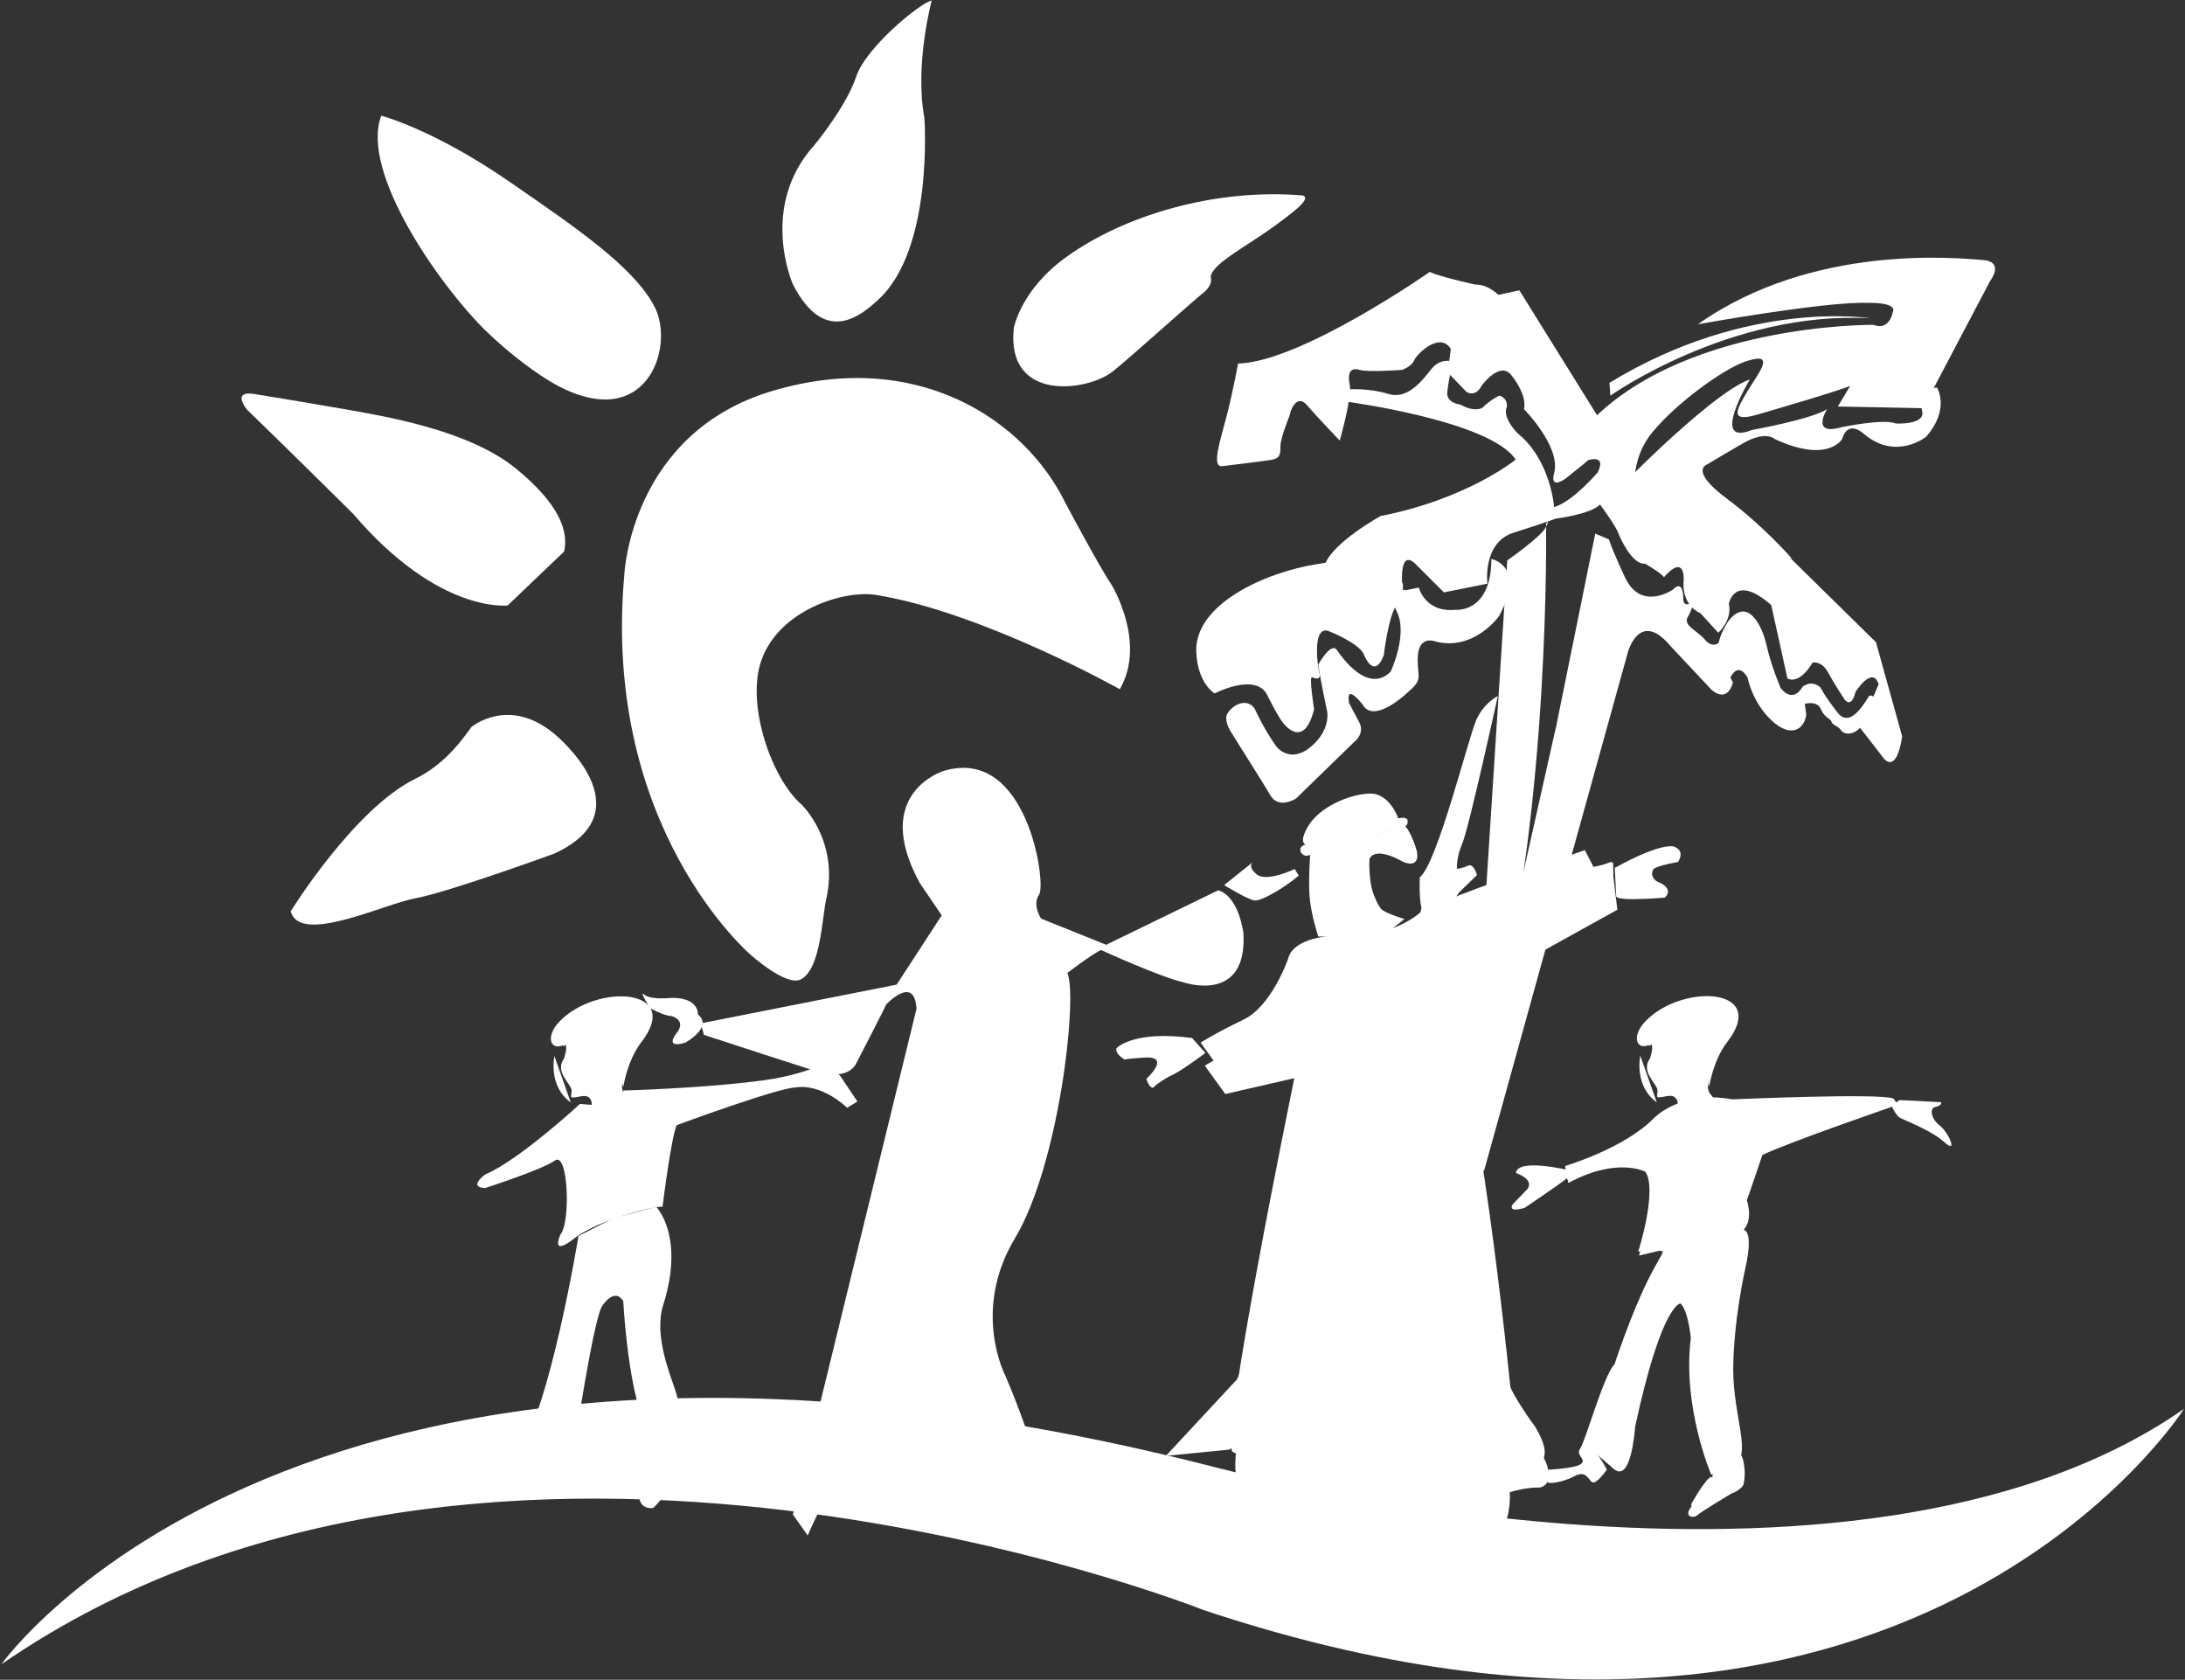 <svg version="1.2" xmlns="http://www.w3.org/2000/svg" viewBox="0 0 1552 1193" width="1552" height="1193"><rect x="0" y="0" width="1552" height="1193" fill="#333333" stroke="none"/><style>.a{fill:#fff}</style><path fill-rule="evenodd" class="a" d="m1055.5 211.3l23.7-5.1 58.1 93.4-14 13.4zm288.6 573.4l5.2-3.4 29.5 1.5c0 0 0.9 2.3-3.9 3.3-4.7 0.9-3.3 8.5 2.9 13.3 6.2 4.7 13.3 20.9 3.3 11.8-9.9-8.9-28.9-15.6-31.8-17.5-2.8-1.9-5.2-7.2-5.2-7.2zm-229.3 46.5c0 0 3.3 1.5-1.9 5.7-5.2 4.3-29.9 20.9-29.9 20.9-12.8 3.8-8.6-2.4-8.6-2.4l10.5-10.9c5.2-7.1-8.1-11.4-8.1-11.4 0.9-10.9 38-1.9 38-1.9z"/><path fill-rule="evenodd" class="a" d="m1146.9 615.2l1.1 21.6c0 0 0.7 1.8 11.2 1.8 10.4 0 23.4-1.1 23.4-1.1 7-7.1-5.2-11.2-5.2-11.2-4.1-2.2-4.8-6.3-3-8.9 1.9-2.6 17.5-5.2 17.5-5.2 5.6-8.9-3.4-11.1-3.4-11.1-12.2-1.5-41.3 15.2-41.3 15.2m-292.3 527.2c500.3 166.7 696.4-142.9 696.4-142.9-236.4 164.9-692.7 40.3-692.7 40.3-643.2-163.1-857.6 141.1-857.6 141.1 348.1-240 853.9-38.5 853.9-38.5z"/><path class="a" d="m568.8 695.6c14.2-7.2 15.1-44 18-56.6 9.6-42.1-17.6-67.7-17.6-67.7-20.7-17.8-39.7-70.7-28.3-102.6 12.9-35.9 58.9-49.7 81.1-46.2 75.2 12 173.4 67 173.4 67 19.3-33.5-6-74.4-6-74.4-8.2-11.9-32.7-58-32.7-58-28.3-58-104.1-110.1-207.6-79.6-101.1 29.8-105.6 130.2-105.6 130.2-16.4 180.7 90 270.7 90 270.7 0 0 25.1 22.5 35.3 17.2z"/><path fill-rule="evenodd" class="a" d="m720.1 233c-5.6 53.1 52.5 44.9 70.2 30.9 11.5-9.1 57-50.1 64-55.6 7.1-5.5 5.9-10.2 5.9-10.2-2.3-7.9 18.7-19.6 35.5-30.9 12.7-8.5 24.3-17.6 27.7-21 7.9-7.8 0.5-7.5 0.5-7.5-62.2-4.8-125.4 14.5-165.9 43.4-33.1 23.5-37.9 50.9-37.9 50.9zm-111.9-178.7c-7 21.3-29.7 48.7-29.7 48.7-39.8 43.9-15.3 99-15.3 99 22.8 44.4 48.9 21.7 60.9 10.6 39.2-36.2 32.5-128.8 32.5-128.8-7.1-38 5.2-83.4 5.2-83.4-7.4 1.1-46.5 32.8-53.6 53.9zm-143.2 163.7c-14.7-28.5-56.6-56.8-101.9-88.1-55.4-38.4-92.3-47.7-92.3-47.7-15.2 40.2 41.9 120.9 73.7 152.2 18.1 17.7 37.5 31.6 49.2 38.2 65.4 36.5 86-26.1 71.3-54.6z"/><path fill-rule="evenodd" class="a" d="m250.8 364.9c61 71.4 109.8 65.1 109.8 65.1l40.1-38.3c3.2-14.2-3-33.5-34.6-59.2-32.7-26.5-90.3-36.4-117.9-41.3-36.2-6.3-65.9-11.1-65.9-11.1-19.3-3.7-6.6 11.1-6.6 11.1 27.5 26.5 75.1 73.7 75.1 73.7zm44.6 273c22.7-4.1 98.2-31.6 98.2-31.6 65.9-30.2 2.7-83.1-0.6-85.7-32.1-26.1-58.1-4.3-58.1-4.3-3.1 3.8-16.4 25.4-39.9 36.8-43.5 21.3-88.5 94.1-88.5 94.1 6.4 24.2 66.2-5.2 88.9-9.3zm162.9 407.3l23.1-3.8c0 0 0.7-8.9-14.1-15.6 0 0-10.5 11.9-9 19.4zm127.2-282.7c0 0 16.5 3.7 22.4-6.7 0 0 20-38.7 21.6-42.4 0 0 20-21.6 21.5 3l-87.8 359.3 10.5 14.8c0 0 28.3-65.4 34.9-49.8 0 0 3.7 30.5 29.8 29 0 0 36.4 5.2 43.9 8.9 0 0 45.4 11.2 62.5-11.1 0 0-10.5-43.2-30.5-90 0 0-24.6-46.2 6.7-98.2 31.2-52.1 44.6-170.4 37.2-188.3 0 0 16.3-12.6 23.8-16.3 0 0 42.4 19.4 58.8 23 0 0 45.3 15.7 42.4-34.9 0 0-3-26-17.9-30.5l-79.6 38.7-46.2-18.6c0 0-6.6-9.7-1.4-17.1 5.2-7.4-8.2-105.6-67.7-87.8 0 0-52.1 15.6-17.1 79.6l15.6 23-32 49.2-139.1 27.5 2.2 8.2c0 0 81.9 26.8 85.5 27.5z"/><path fill-rule="evenodd" class="a" d="m461.7 716c0 0 10 5.6 15.1 5.6 0 0 11.7 2.7 3.3 12.8 0 0-8.4 10.6 6.7 6.1 0 0 20.1-11.1 8.9-20 0 0 1.2-11.8-18.4-11.8 0 0-15 1.7-19.5-2.2-4.5-3.9 3.9 9.5 3.9 9.5zm407.8-87.4c0 0 16 10 21.5 10.9 5.4 0.8 24-10.9 31.5-17.7l-2.9-4.6c0 0-19.8 9.6-27 3.8-5.9-4.9-3.7-7.7-2.8-8.6zm20.3-16.1l0.4-0.3q-0.1 0-0.4 0.3zm-18.5-317.1c-5.1 19.2-10.6 36.1-3.4 35.7 0 0 28.3-3.4 34.6-4.4 6.3-1.1 7-3 7-9.7 0-6.7 6.8-21.9 6.8-23.1 0-1.1 4.4-14.8 11.9-6.3 7.4 8.6 23.4 25.3 23.4 25.3 0 0 8.9-30.9 7.1-39.8-1.9-8.9 1.1-12.3 7-10.4 6 1.8 30.2 0 30.2 0 0 0 6.7-2.3 8.5-6.7 1.9-4.5 18.3-20.8 26.1-8.2l-2.2 16.7 13.3 13.8c0 0 6.3 4.4 10.8-4.4 0 0 13.4-18.6 21.6-6.8 0 0 10.8 13.1 8.5 23.5 0 0 25.7 26 21.6 44.6 0 0-4.4 12.8 7.5 5 0 0 14.5-11.5 16.5-13.4 0 0 13.2-4.4 6.8 8.6 0 0-15.9 18.8-28.9 24-14.7 5.8-117.5 16-131.4 29 0 0-16.1 8.9-38.7 12.2-37.1 5.7-87.4 28.5-86.2 62.2 0.8 22.4 13 29.7 13 29.7 0 0 27.9-14.5 36.8 0 0 0 8.5 17.1 11.9 20.9 0 0 14.6 20.1 22-9.7 0 0-3.7-23.4-1.5-22.7 2.2 0.8 6.7 2.6 5.2-3.4-1.5-5.9-5.2-35.3 7.8-28.9 0 0 20.5 8.2 23.8 16 0 0 7.1 18.9 14.2 0.7 0 0 2.9-24.9 8.1-34.2 0 0 7.8-13.8 4.9-17.5 0 0-1.9-25.3 10.4-12.3l19.3 19.3c0 0 20.5-4 30.9-6.2 0 0-3.7-29.1 18.6-36.2 22.3-7 30.1-10 30.1-10 0 0 24.6-3 31.3-10 0 0 11.9 16 13.3 21.2 0 0 9 21.9 18.7 20.8 0 0 12.6 7.4 13.4 9.7 0 0 13.7-17.1 14.1 1.4 0 0-3 17.2 11.9 24.2l12.6 13.8c0 0 10.1-8.9 7.5-20.5 0 0 3.7-22.2 30.1 0.8l11.5 52.1c0 0 7.8 5.5 17.9-11.2 0 0 6.3-1.5 10.8 6.7 4.4 8.1 11.5 18.9 11.5 18.9 0 0 4.9 8.2 8.2-4.8 0 0 11.9-19 16.4-5.5 0 0-11.6 28.6-14.5 29.3l18.2 23.5c0 0 8.9 11.8 13-15.7l-18.6-66.9-61.4-60.3c0 0-57.3-5.9-109.7-59.1 0 0 0.7-15.8 12.3-29.7 17.4-21.1 49.5-44 64.4-49.6 0.2-0.1 0.4-0.2 0.7-0.3 23.2-8.2 11.3 6.4 3.5 19q-0.5 0.8-0.9 1.5c-7.8 13-13.8 23 7.4 16.7 0 0 61.7-17.9 65.5-20.4l-8.9 14.8 60.6 1.2 47.6-90.4c0 0 10.8-13.8-5.6-14.9-16.3-1.1-119.8-12.3-202 45.7 0 0 90.1-16.3 120.5-15.2 0 0 21.6-0.8 17.9 6.7 0 0-2.2 13.4-13.7 8.9 0 0-140.3-1.5-206.5 74.8 0 0-54-89.7-56.6-92.7 0 0-8.9-11.1-19.7-10.7 0 0-25.6-5.6-32.3-9 0 0-91.5 64-136.2 65.1 0 0-3.6 19.9-8.1 37.2z"/><path class="a" d="m870.3 777l53.6-12.3c0 0 2.2-0.6-2.2 20.7 0 0-53.1 258.3-43 262.2 0 0 84.8 46.3 112.2 41.8 0 0 46.2-1.1 53.5-17.3 0 0 26.8-16.2 49.1-15.6 0 0 15.1-1.7 0-26.8 0 0-16.7-22.3-19.5-32.9 0 0-20.9-215.2-42.4-266-0.2-0.4-0.4-0.9-0.5-1.2-3.4-7.4-6.2-15.6 9.4-23.4l108.3-60.1-4.1-34.1c0 0-127.4 47.1-132.1 51.7 0 0-16.7 16.2-46.9 16.8 0 0-43.5-2.8-48 17.2 0 0-11.7 33.5-31.8 43-20 9.5-30.1 16.2-30.1 16.2z"/><path fill-rule="evenodd" class="a" d="m798.8 752.5c0.6-0.2 3.6-0.7 14.4-1.4 19-1.1 1.1 15.1 1.1 15.1 1.2 4.5 4 7.8 5.6 5.6 1.7-2.2 10.6-7.3 10.6-7.3 7.3-2.7 25.7-16.7 25.7-16.7l-9.5-10.6c-41.9-5.6-53.6 7.2-53.6 7.2-1.4 3.4 4 7.1 5.7 8.1zm0.5 0.3q0 0-0.5-0.3c-0.4 0.2 0.5 0.3 0.5 0.3zm248.3 3.7l5.9-4.4c45.6-144.4 44.9-354.3 44.7-378q0 0.1-0.1 0.1c-2.9 6.7-27.5 23.8-27.5 23.8zm50.6-384.6q0 0 0 2.2c3-6.6 0-2.2 0-2.2zm70.5 460.3c10 14.2-4.5 59.5-4.5 59.5l73.1-17c8.9-7.9 3.4-22.1 3.4-22.1 0.3-0.3 11.1-32.3 11.1-32.3 20.1-9.6 96-35.6 96-35.6l-2.3-3.4c-10-4-114.3 0.5-114.3 0.5-36.9-6.8-55.8 13.6-55.8 13.6-21.2 22.1-63.1 34.6-63.1 34.6l1.7 10.2c34.6-18.8 54.7-8 54.7-8z"/><path class="a" d="m1113.4 838.2l-1.7-10.1c0 0 41.9-12.3 63.1-34 0 0 18.9-20.1 55.8-13.3 0 0 104.3-4.6 114.3-0.6l2.3 3.3c0 0-75.9 25.6-96 35.1 0 0-10.9 31.5-11.1 31.8 0 0 5.5 14-3.4 21.8l-73.1 16.8c0 0 14.5-44.7 4.5-58.7 0 0-20.1-10.5-54.7 7.9z"/><path fill-rule="evenodd" class="a" d="m1186.3 820.8v-0.6l0.3-3.9 125.8-28.5-5.7 6.5-57.9 18.9-5.7 7.3c0 0-46.4 7.9-56.8 0.3zm-5.1 24.2c0 0 59.7-7.4 59.4-5.6-1.1 5.6-4.5 7.6-4.5 7.6l-52.6 9.8c0 0-5.4-8.4-2.3-11.8zm-769.9-14.7c0 0 59.8-7.4 59.4-5.7-1.1 5.7-4.5 7.6-4.5 7.6l-52.6 9.8c0 0-5.4-8.4-2.3-11.7z"/><path class="a" d="m1171.3 874l1.7 7.9 58.3-17.2c0 0 5.8-3.9 1.9-8.2-0.6-0.7-61.9 17.5-61.9 17.5z"/><path class="a" d="m878.7 979.6l-50.6 54.4 45.4-4.5 180.8-198.6 101.9-367.4c0 0 8.2-31.3 30.5-4.5l29 30.9c0 0 10.8 10.4 15.2-5.2l-1.8-3.4c0 0 5.2-12.2 12.2 0 0 0 3.3 17.7 17.2 30.5 13.7 12.7 23.2 6.2 24.5-4.5l-1.1-7.4c0 0 9-2.6 11.5 3.8 2.6 6.3 7.1 6.6 7.5 8.9 0.3 2.2 4.8 3 6.7 5.9 1.8 3 7.1 3.7 11.9 0 4.8-3.7 12.3-22.7 12.3-22.7 0 0-2.7-2.9-4.2-1.4-1.4 1.4-12.6 24.1-22.3 11.8-9.6-12.2-12.2-17.9-12.2-17.9 0 0-5.6-5.9-12.7-0.6 0 0-6.3 12.6-15.6 1 0 0-6.7-15.5-10-30.4-3.4-14.9-13.8-34.6-27.2-17.1 0 0-5.9 8.9-6.7 15.2 0 0-4.5 4.5-10-2.2-5.6-6.7-16.4-10.1-11.6-16.8 0 0 3-5.9 3.4-8.5 0.4-2.6-7.5 4.8-7.1-4.8 0 0 0-13.1-7.4-5.3 0 0-22 15.3-33.5-7.8 0 0-8.2-17-11.9-27.9l-9.7-4.1-28 138.1-0.3 1-24.1 107.5-62.5 33.9 18.2-25.7 12.7-12.3c0 0-2.3-8.6-6.3-6.7-4.2 1.9-7.9 2.3-7.9 2.3 0 0-0.7-7.8 3.7-17.9 4.5-10 25.3-104.8 25.3-104.8 0 0-9.6 4.4-15.2 16.7-5.6 12.3-27.9 102.6-40.2 111.9 0 0-0.7 14.1 1.1 21.6 1.9 7.4-130.9 335-130.9 335z"/><path class="a" d="m871.7 507c4.2-7.2 14.6-11.4 19.6-3.5 0 0 6.1 13.9 15.4 26.8 0 0 8.2 10.7 21.1 2.5 0 0 16.4-10 15-26.8 0 0-5.7-26.9-6.4-34 0 0 9-16.5 13.2-10.3 11.8 17.1 26.4 27.2 38.2 15.3 0 0 12.9-27.5 3.9-43.5 0 0-7.8-18.3 6.8-14.3l9.3-1.9c0 0 4.3 17.9 26.1 15.8 0 0 25.4 2.5 25.4-36.1 0 0 25 4.6 5.4 40.7 0 0-17.9 25-45.1 17.9 0 0-11.4-4.7-12.5 10-1 14.6 4.6 16.1-6.4 25.4 0 0-24.6 24.2-32.9 9.3 0 0-12.1-15.8-9.6-1.1l7.5 14.3c0 0 4.3 7.2-4.7 14.3l-40.4 39.3c0 0-12.5 8.2-18.5-2.6-6.1-10.6-27.6-43.9-29.3-47.4 0 0-3.2-6.5-1.1-10.1z"/><path fill-rule="evenodd" class="a" d="m953.7 285l4.5-8.5c0 0 14.2-1 28 3.3 13.8 4.2 24-9.6 30.6-17.8 6.5-8.2 15.1-5.2 15.1-5.2 0 0-3.3 14.4-3.9 22-0.7 7.5 9.2 8.5 9.2 8.5 10.5 5.9 15.7 2.3 15.7 2.3 6.9-6.6 12.2-8.6 12.2-8.6 6.2 2 5.2 7.9 5.2 7.9-3.5 7.9 7.6 18.8 7.6 18.8 23.7 19 26 52.6 26 52.6l-103.2 28.2-59.5 12.2c5.6-15.5 39.4-34.2 39.4-34.2 61.8-12.1 96-40.1 96-40.1-18.4-27.9-121.9-41.4-121.9-41.4m206 51.1c0 0 8.3-8.4 20-19.3 19.2-17.8 47.3-42.3 62.2-47.3 0 0-29 48.1 1.4 35.9 0 0 43-7.7 53.5-14.9 0 0-12.2 19.4 10.3 12.9 0 0 29.9-6.3 38.6-2.6 0 0 21.1 1.1 18.6-8.8-2.6-10 0.2-15.1 0.2-15.1l10.3-1.7c0 0 9.7 15.1-7.7 35 0 0-21.1 17.1-43.8-1.7 0 0-11.4-11.4-15.9 3.4 0 0-10 17.4-47.6 0 0 0-6.2-6.3-21.9 2.5-15.6 8.9-26.2 15.4-26.2 15.4 0 0-13.4 4 13.7 24.2 27 20.2 46.1 42.4 46.1 42.4l-10 10.8-89.9-43.2zm-215.4 266.8l28.3 62.5-37.2-0.3c0 0-5.4-15.8-6.3-29.5-0.8-12.8 0.7-31.2 0.7-31.2z"/><path fill-rule="evenodd" class="a" d="m938.2 636.8c0 0 13.7 16.5 17.9 18.4 0 0 3-7 13.3 5.3l2.8 5 12.9-3 12.5-9.8c0 0-12.5-3.7-16.1-6.7-3.7-3.1-12.9-25.4-8.7-36 0 0 2.8-9.8 24 2.2 0 0 11.7 5.3 9.7-7.2 0 0-3.6-14-9.4-19.3 0 0-36.6 15.1-57.2 18.4 0 0-4.5 25.1-1.7 32.7zm-268.1 92.6c0 0 12.5 54.9 39.3 18.9 0 0 36.4-59.8 20.1-97.7 0 0-4.2-2.7-9.8 1.1-13.2 9.1-29.9 19.4-29.9 19.4 0 0-0.9-9.4-4.8-14.5-2.5-3.2-6.3-4.7-11.9-0.7 0 0-18.6 10.6-3 73.5z"/><path fill-rule="evenodd" class="a" d="m696 667.4c0 0 4.9 79.9 7 84.9 2.2 5.2 5.4-3.4 5.4-3.4l-5.4-86.6zm236.7-67.2l45.2-13.7 15.6-4.4c0 0-5.9-18.7-20.4-18.5-14.5 0.3-36.3 9.6-44.3 23.8-8.1 14.2 0.8 13.3 3.9 12.8z"/><path class="a" d="m962.2 574c11.1 0 15.9 10.5 15.6 12.6l-9.8 7.2-34.5 7.8c0 0 6.9-27.6 28.7-27.6z"/><path fill-rule="evenodd" class="a" d="m928.1 607.8c0 0 33.8-7.4 45.3-12.6 11.6-5.2 25.7-8.9 25.7-8.9 0 0 3.7-6.8-4.8-5.3-8.6 1.5-55.7 17.2-65.9 18.6-7.8 1.2-4.8 8.2-0.3 8.2zm-268.3-26.5c-9.9 8.2-5.3 21.2-2.4 28.7 2.9 7.6 22.2 42.5 30 25.1 0 0 5.8 1 6.9 5.1 0 0 24.6-3.6 13.7-28.8 0 0-8.6-19.8-25.3-31 0 0-12.6-7.8-22.9 0.9z"/><path class="a" d="m659.8 613.8c0 0 14.7 33.4 26.3 23.7 11.7-9.8 10.4-1.3 7.6 1.4 0 0-3.1 17.1-17.3 7.8-14.3-9.4-15-25.9-16.6-32.9z"/><path class="a" d="m696.4 639.6c0 0 14.5 0.3 15.4 7.6 0 0 2-4.1-2.4-7-4.2-3.1-10.7-1.7-13-0.6z"/><path fill-rule="evenodd" class="a" d="m706.6 633.7c0 0 5.3-4.7 4.3-7.5-1.2-2.8 6.1 7.2 5.6 12.3 0 0-5.4-6.2-9.9-4.8zm29.9 38.8c4.8 2.7 7.3 13.1 7.3 13.1-3.1-3.1-8.4-1.4-8.4-1.4 2.2-3.1 1.1-11.7 1.1-11.7zm-2.9 16c5.3 3.1 8.2 14.5 8.2 14.5-3.5-3.4-9.4-1.5-9.4-1.5 2.5-3.4 1.2-13 1.2-13zm-4.1 17.1c5.1 3 7.8 14 7.8 14-3.3-3.3-9-1.5-9-1.5 2.4-3.3 1.2-12.5 1.2-12.5zm-5.5 14.5c5 3 7.7 14 7.7 14-3.3-3.3-9-1.5-9-1.5 2.4-3.3 1.3-12.5 1.3-12.5zm-7.9 19.4c5.1 2.9 7.8 13.9 7.8 13.9-3.3-3.3-9-1.4-9-1.4 2.4-3.3 1.2-12.5 1.2-12.5zm-9.3 14.4c5.1 3 7.8 14 7.8 14-3.3-3.3-9-1.4-9-1.4 2.4-3.3 1.2-12.6 1.2-12.6zm-46.3-65.9c0 0-5.2-2.1-8.4 0.7 0 0 3.2-10 8.1-12.5 0 0-1.7 8.6 0.3 11.8z"/><path fill-rule="evenodd" class="a" d="m661.9 692.4c-5.5 2.6-9.1 13.9-9.1 13.9 3.6-3.1 9.4-0.8 9.4-0.8-2.2-3.6-0.3-13.1-0.3-13.1zm2.9 17.3c-5.3 2.6-8.8 13.4-8.8 13.4 3.5-3 9.1-0.8 9.1-0.8-2.2-3.4-0.3-12.6-0.3-12.6zm4.5 14.9c-5.3 2.6-8.8 13.4-8.8 13.4 3.5-3 9-0.8 9-0.8-2.1-3.5-0.2-12.6-0.2-12.6zm6.3 19.9c-5.2 2.6-8.7 13.3-8.7 13.3 3.5-3 9-0.8 9-0.8-2.1-3.4-0.3-12.5-0.3-12.5zm8.2 15.1c-5.2 2.7-8.7 13.4-8.7 13.4 3.5-3 9-0.8 9-0.8-2.1-3.4-0.3-12.6-0.3-12.6zm439.3-140.5l23.2 25.2-0.5-31.8-21.7 5z"/><path fill-rule="evenodd" class="a" d="m688.8 771.6c0 0 5.7-0.1 7.9 3.7 0 0 0.4-10.8-3.5-15 0 0-1.4 8.9-4.4 11.3zm353.4 299.9c0 0-10.8 27.9 11.2 26.7 0 0 21.1-5 18.9-41z"/><path class="a" d="m850.4 1072.4c0 0 26.4-15.8 32-14.9 0 0 5.5-4 5.5-5.8 0-1.9-1.5 14.9 2.8 16.7 4.4 1.8-32.5 11.5-36.3 11.2-3.7-0.3-9 0.3-4-7.2z"/><path class="a" d="m867.3 760.6l53.6-12.2c0 0 2.2-0.6-2.2 20.6 0 0-53.1 258.3-43 262.2 0 0 84.8 46.3 112.1 41.8 0 0 46.4-1.1 53.6-17.2 0 0 26.8-16.2 49.1-15.7 0 0 15.1-1.6 0-26.7 0 0-16.7-22.4-19.5-32.9 0 0-20.9-215.2-42.4-266.1q-0.3-0.6-0.6-1.2c-3.2-7.4-6.1-15.6 9.5-23.4l102.1-59.1-13.9-26.9c0 0-110.5 38-116.1 43.6 0 0-16.7 16.2-46.9 16.7 0 0-43.5-2.8-47.9 17.3 0 0-11.7 33.5-31.8 42.9-20.1 9.6-30.2 16.2-30.2 16.2z"/><path fill-rule="evenodd" class="a" d="m990.3 664.4l3-1.9c-23.9-15.6-20.5-53.6-20.5-53.6-4 13.6-1.2 24.4 1.8 32.8 5.5 15.4 15.7 22.7 15.7 22.7zm-526.4 406.6c4.9-4 26.2-30.6 16.9-27-9.3 3.5-24 3-24 3-9.7 27.1 7.1 24 7.1 24zm-97.6-18.7c28.4-7.9 23.1-0.9 27.1 1 0 0 7.1-16 0.4-22.7l-12.4-3.1-12.8 6.7c0 0-22.7 12-30.2 12.8-7.5 0.9-0.5 13.3 27.9 5.3z"/><path class="a" d="m436.1 865l-25.2 12.8c0 0-20.1 123.3-43.5 155.6 0 0 0 2.8 3.3 3.4 3.4 0.5 11.8-14 31.3-0.6 0 0 3.4 1.7 5.6-6.1 0 0 14.5-97.6 20.6-103.2 0 0 8.4-12.8 14.5-2.8 0 0 4.5 87 23.5 98.1l13.4 12.3c0 0 8.8-18.9 0.5-45.7-3.7-11.8-16.1-40.3-8.9-62.4 10-31.3 5.9-55.9-5-69.3z"/><path fill-rule="evenodd" class="a" d="m344.5 834.2c24-10 67.5-50.2 67.5-50.2 33 4 30.7-9.5 30.7-9.5 22.5-0.6 68-2.9 99.3-7.2 21-2.8 34.6-8.3 34.6-8.3 12.3-2.8 20.1 5 20.1 5l12.3 18.3-7.2 4.5c-20.1-18.3-36.3-14.5-36.3-14.5-12.3 0-84.8 26.8-84.8 26.8-3.9 7.8-10.1 58-10.1 58-2.8-1.1-44.6 8.4-62.5 22.3-17.8 14-10-2.7-10-2.7 7.3-8.4 5.6-59.1-3.9-52.5-9.5 6.7-49.7 19.6-49.7 19.6-12.3-0.6 0-9.6 0-9.6zm755.3 209.6c0 0 20.1-0.9 23.5-4.3 3.4-3.4-4.3-6-0.9-10.7 3.5-4.7 16.7-51.8 24-59.4 7.3-7.7-20.5 54.7-14.5 60.7 5.9 6 9.4 13.7 9.4 13.7 0 0-7.4 10.7-10.3 8.9-3-1.7-4.3-8.9-12.8-4.2-8.6 4.6-18.9 5.5-18.9 4.2 0-1.3 0.5-8.9 0.5-8.9zm136.8-10.7c3.4 5.9 3.4 19.6 0.9 22.6-2.6 3-21.4-3-21.4-3l0.4-6.8c0 0 16.7-18.8 20.1-12.8z"/><path class="a" d="m1201.1 1068.6c0 0 9.4-17.2 14.1-19.7 0 0 11.6 5.1 19.3 4.4 0.3 0 0.6-0.1 0.8-0.2 7.7-1.2-1.2 6.9-5.1 7.4 0 0-22.7 13.6-24.8 15.8-2.2 2.1-10.2 1.3-3.8-6.5"/><path fill-rule="evenodd" class="a" d="m1178.1 887.2l57.5-13.3c0 0 11.7-6.7 3.9 27.9 0 0-8.3 36.3-8.4 71.4 0 32.3 14 63 0 65.8l-15.6 8.4c0 0-20.7-48-14.5-97.1 0 0-1.7-19-7.3-24.6 0 0-13.3-0.5-32.3 87.7 0 0-2.5 41.4-15.6 29.5-11.2-10-16.8-13.9-16.8-13.9 0 0 21.2-84.3 46.9-130 8.6-15.3 4.5-7.9 2.2-11.8zm-6.1-135.5c0 0 2.8-8.4 0.8-10-1.9-1.7 8.1-17.9 8.1-17.9l46.1 3.1-2.6 12.6c0 0-16.2 29.8-9.7 37.3 6.4 7.5 1.6 5.3 1.6 5.3l-24.7 5.3c0 0 2.1-10.9-7.6-8.9-9.7 1.9-6.4 0.6-6.7-4.2-0.3-4.7-12.3-13.1-5.3-22.6z"/><path class="a" d="m1171.7 743c0 0 6.7-8.9 22.9-15 0 0 29.8-4.3 27.9 10-1.4 10.4-12.2 27.8-8.4 33.5 0 0 2.7-18.5 12.8-31.5 29.9-38.8-32.1-41.9-58.2-14.6-9.9 10.4-6.6 20.6 2.5 16.8"/><path fill-rule="evenodd" class="a" d="m1165.1 749.8c0 0-4.7 21.3 11.7 33.1m-770.8-8.5c0.2 4.8-3.1 6.2 6.7 4.2 9.7-1.9 7.5 8.9 7.5 8.9l24.8-5.2c0 0 4.8 2.2-1.6-5.3-6.5-7.6 9.7-37.5 9.7-37.5l2.5-12.4-46-3.1c0 0-10.1 16.1-8.1 17.8 1.9 1.7-0.9 10.1-0.9 10.1-6.9 9.4 5.1 17.8 5.4 22.5z"/><path class="a" d="m400.4 743.2c0 0 6.7-8.9 22.9-15.1 0 0 29.8-4.2 27.8 10.1-1.3 10.3-12.1 27.7-8.3 33.5 0 0 2.7-18.5 12.8-31.6 29.8-38.7-32.1-41.9-58.3-14.5-9.9 10.3-6.5 20.6 2.5 16.8"/><path fill-rule="evenodd" class="a" d="m393.8 750c0 0-4.7 21.2 11.6 33m-0.2 83.7l2.6 5.9 54.6-22.4c0 0 5.2-4 0.9-6.6-0.7-0.5-58.1 23.1-58.1 23.1z"/><path fill-rule="evenodd" class="a" d="m413.8 847.9l50.9-15.5c0 0 3.1-1.9 3.5-6.2 0.2-1.4-58 13.5-58 13.5-2.6 2.9 3.6 8.2 3.6 8.2zm54.5-53.2c0 0-48.8 18.6-54.1 23.6-1.1 1 57.9-14 57.9-14 2.6-3.4-3.8-9.6-3.8-9.6zm675.5-513.7c0 0 85.7-60.7 184.8-54.9 0 0-86.8-14.4-185.4 45.8z"/></svg>